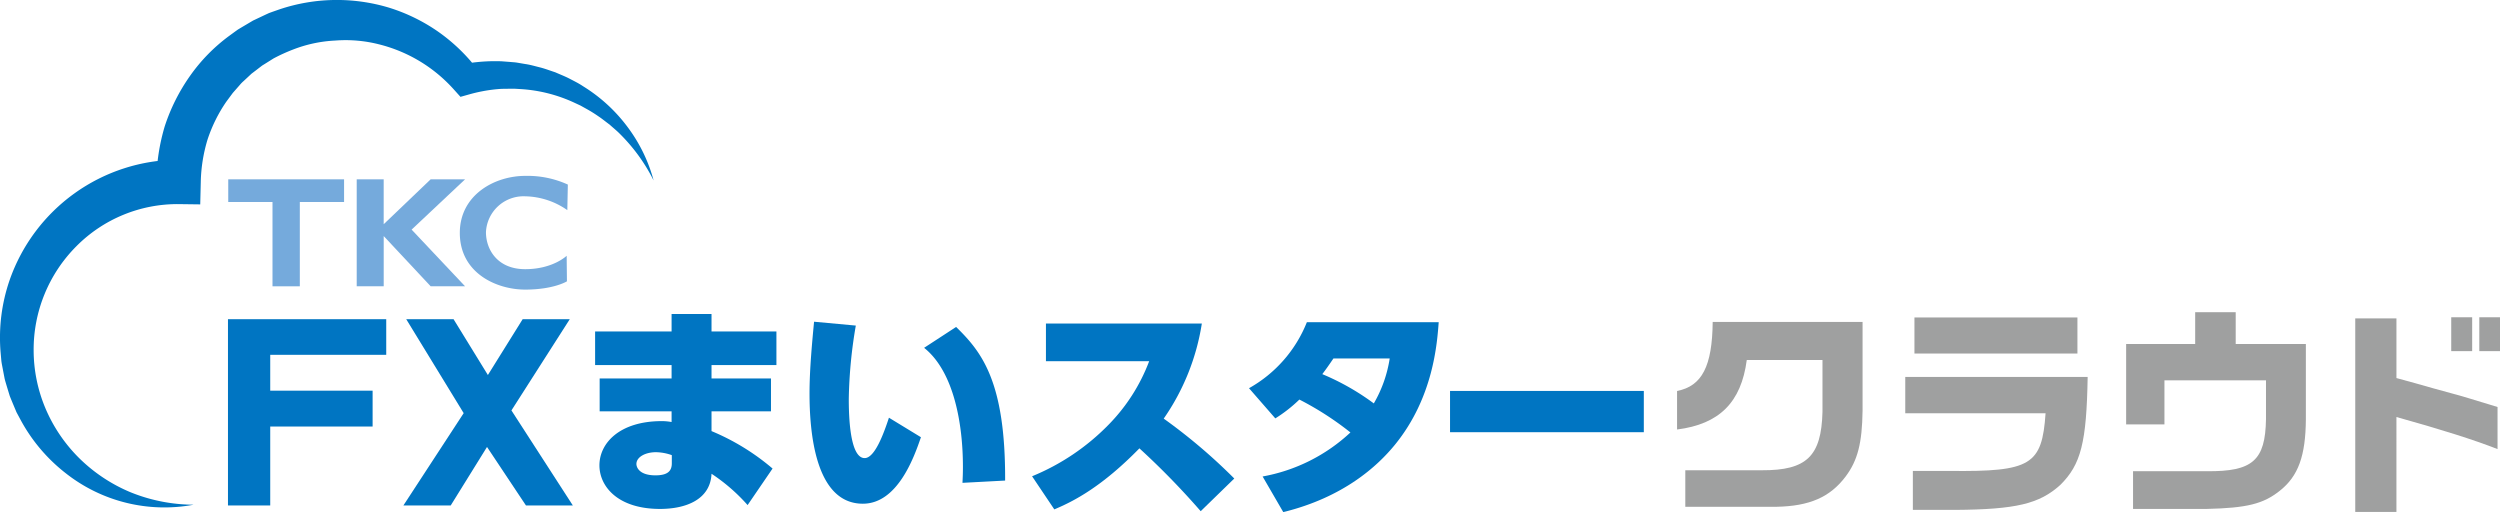 <svg xmlns="http://www.w3.org/2000/svg" width="415.145" height="85.039" viewBox="0 0 415.145 85.039">
  <g id="グループ_50" data-name="グループ 50" transform="translate(-38.392 -384.764)">
    <path id="パス_141" data-name="パス 141" d="M70.551,468.575a26.457,26.457,0,0,1-21.216-5.207,28.14,28.14,0,0,1-7.5-8.839l-.7-1.3-.572-1.363c-.186-.457-.384-.912-.56-1.374l-.434-1.421c-.138-.476-.293-.95-.409-1.432l-.281-1.463c-.086-.49-.2-.978-.261-1.471l-.132-1.488a29.311,29.311,0,0,1,1.481-11.872,29.821,29.821,0,0,1,28.072-20.062l-3.687,3.686a33.412,33.412,0,0,1,1.4-9.243,31.34,31.34,0,0,1,4.194-8.357A28.86,28.86,0,0,1,76.48,390.7l.945-.69.474-.34.5-.3,2.012-1.191,2.115-1,.53-.244.551-.2,1.1-.385a29.967,29.967,0,0,1,18.251-.324,29.623,29.623,0,0,1,8.219,4.016,29.583,29.583,0,0,1,6.52,6.279l-2.57-.877a29.342,29.342,0,0,1,5.247-.521c.441,0,.882,0,1.322.021l1.31.1c.435.043.871.058,1.3.131l1.291.219c.863.117,1.7.381,2.542.58.838.221,1.651.534,2.469.8.79.354,1.6.658,2.36,1.055s1.533.775,2.244,1.255a26.6,26.6,0,0,1,7.427,6.815,26.084,26.084,0,0,1,4.292,8.829,29.388,29.388,0,0,0-5.579-7.71c-.546-.559-1.165-1.047-1.738-1.569-.631-.46-1.224-.957-1.87-1.383a22.489,22.489,0,0,0-1.96-1.219l-1-.556-1.04-.483a24.708,24.708,0,0,0-8.7-2.238l-1.113-.067c-.37-.022-.744.008-1.114,0l-1.109.015c-.366.019-.732.05-1.1.087a25.869,25.869,0,0,0-4.326.841l-1.424.4-1.146-1.274a24.685,24.685,0,0,0-12.451-7.463,22.421,22.421,0,0,0-7.192-.611,22.193,22.193,0,0,0-7,1.487,28.985,28.985,0,0,0-3.249,1.482l-1.513.948-.38.234-.354.272-.707.544-.71.54-.652.609-.652.607a5.271,5.271,0,0,0-.624.635L77.047,400.2l-1.06,1.43a24.713,24.713,0,0,0-3.141,6.341,26.056,26.056,0,0,0-1.113,7l-.091,3.734-3.6-.047a23.657,23.657,0,0,0-16.963,6.993,24.3,24.3,0,0,0-7.1,17.314,24.927,24.927,0,0,0,1.949,9.581,25.811,25.811,0,0,0,5.607,8.287,26.811,26.811,0,0,0,8.568,5.688A28.175,28.175,0,0,0,70.551,468.575Z" fill="#0075c2"/>
    <g id="グループ_48" data-name="グループ 48">
      <path id="パス_142" data-name="パス 142" d="M76.248,437.769h26.281v5.915H83.266v5.954h17v5.954h-17V468.7H76.248Z" fill="#0075c2"/>
      <path id="パス_143" data-name="パス 143" d="M115.39,453.369l-9.54-15.6h7.859l5.7,9.269,5.775-9.269h7.822l-9.686,15.148,10.2,15.788h-7.785l-6.471-9.721-6.031,9.721h-7.858Z" fill="#0075c2"/>
      <path id="パス_144" data-name="パス 144" d="M167.323,439.808v5.578H156.546v2.223h9.873v5.464h-9.873v3.278a38.3,38.3,0,0,1,10.136,6.218l-4.145,6.067a30.151,30.151,0,0,0-5.991-5.2c-.188,4.22-4.145,5.84-8.554,5.84-7.046,0-10.061-3.768-10.061-7.235,0-3.692,3.354-7.347,10.363-7.347a8.84,8.84,0,0,1,1.62.151v-1.771H137.969v-5.464h11.945v-2.223h-12.7v-5.578h12.7v-2.9h6.632v2.9Zm-17.371,20.537a8.212,8.212,0,0,0-2.638-.49c-1.734,0-3.241.792-3.241,1.96,0,.489.415,1.884,3.166,1.884,2.11,0,2.713-.791,2.713-2Z" fill="#0075c2"/>
      <path id="パス_145" data-name="パス 145" d="M180.507,438.829A78.015,78.015,0,0,0,179.339,451c0,2.713.15,9.835,2.637,9.835,1.658,0,3.129-3.957,4.032-6.708l5.313,3.241c-1.205,3.542-3.956,11.041-9.646,11.041-8.064,0-8.855-12.36-8.855-18.314,0-4.069.452-8.666.754-11.907Zm17.71,26.114c.038-.754.076-1.508.076-2.676,0-6.933-1.432-15.751-6.445-19.745l5.315-3.466c4.144,4.069,8.214,8.892,8.138,25.509Z" fill="#0075c2"/>
      <path id="パス_146" data-name="パス 146" d="M237.966,438.49a37.862,37.862,0,0,1-6.33,15.788,92.577,92.577,0,0,1,11.718,9.948l-5.576,5.427A127.864,127.864,0,0,0,227.6,459.215c-6.218,6.368-10.89,8.78-14.131,10.136l-3.693-5.5a37.724,37.724,0,0,0,12.661-8.516,30.3,30.3,0,0,0,6.783-10.589H212.079V438.49Z" fill="#0075c2"/>
      <path id="パス_147" data-name="パス 147" d="M245.8,449.229a21.8,21.8,0,0,0,9.609-10.965H277.3c-.264,3.466-.866,12.472-7.235,20.31-2.939,3.617-8.591,8.78-18.576,11.229l-3.43-5.916a28.848,28.848,0,0,0,14.583-7.311,50.589,50.589,0,0,0-8.479-5.462,23.851,23.851,0,0,1-3.994,3.127Zm14.017-4.936c-.791,1.167-1.168,1.7-1.846,2.6a40.629,40.629,0,0,1,8.554,4.861,21.219,21.219,0,0,0,2.637-7.46Z" fill="#0075c2"/>
      <path id="パス_148" data-name="パス 148" d="M311.361,449.682v6.857H279.182v-6.857Z" fill="#0075c2"/>
      <path id="パス_149" data-name="パス 149" d="M316.881,449.689c4.143-.814,5.844-4.1,5.918-11.464h24.887v14.756c-.073,5.361-.813,8.246-2.81,10.909-2.589,3.439-5.991,4.919-11.464,5.03H318.25v-6.066h12.721c7.433.037,9.874-2.329,10.059-9.689v-8.616H328.457c-.925,7.026-4.549,10.65-11.576,11.537Z" fill="#9fa0a0"/>
      <path id="パス_150" data-name="パス 150" d="M385.065,447.36c-.185,10.909-1.11,14.533-4.548,17.935-3.476,3.144-7.36,4.068-17.455,4.142h-7.026v-6.472h6.139c13.46.148,15.31-.961,15.9-9.578h-23.3V447.36Zm-1.7-9.875v5.991H356.3v-5.991Z" fill="#9fa0a0"/>
      <path id="パス_151" data-name="パス 151" d="M391.455,441.888h11.463v-5.28h6.73v5.28H421.3v12.486c-.038,6.073-1.258,9.468-4.328,11.882-2.735,2.188-5.472,2.867-12.129,3.018H392.6v-6.262h12.24c7.618.075,9.726-1.773,9.837-8.638v-6.45H397.815v7.317h-6.36Z" fill="#9fa0a0"/>
      <path id="パス_152" data-name="パス 152" d="M436.341,437.633v9.911l3.107.851c2.034.591,4.068,1.146,6.1,1.7,1.553.406,3.216.923,7.58,2.255v6.99c-3.957-1.554-9.245-3.218-16.789-5.326V469.77H429.5V437.633Zm12.574-.184v5.621h-3.476v-5.621Zm4.622,0v5.621H450.1v-5.621Z" fill="#9fa0a0"/>
    </g>
    <g id="グループ_49" data-name="グループ 49">
      <path id="パス_153" data-name="パス 153" d="M76.295,414.543H95.528v3.765H88.179v14H83.643v-14H76.295Z" fill="#75aadc"/>
      <path id="パス_154" data-name="パス 154" d="M115.622,414.543h-5.717l-7.8,7.456v-7.456H97.627v17.762h4.482l0-8.34,7.8,8.34h5.712l-8.876-9.413Z" fill="#75aadc"/>
      <path id="パス_155" data-name="パス 155" d="M132.6,419.657l.086-4.245a16.147,16.147,0,0,0-7.083-1.441c-5.049,0-10.855,3.143-10.855,9.469,0,6.686,6.109,9.415,10.855,9.415s6.934-1.374,6.934-1.374l-.047-4.242s-2.282,2.224-6.887,2.224-6.514-3.259-6.514-6.142a6.253,6.253,0,0,1,6.514-5.959A12.6,12.6,0,0,1,132.6,419.657Z" fill="#75aadc"/>
    </g>
  </g>
</svg>

